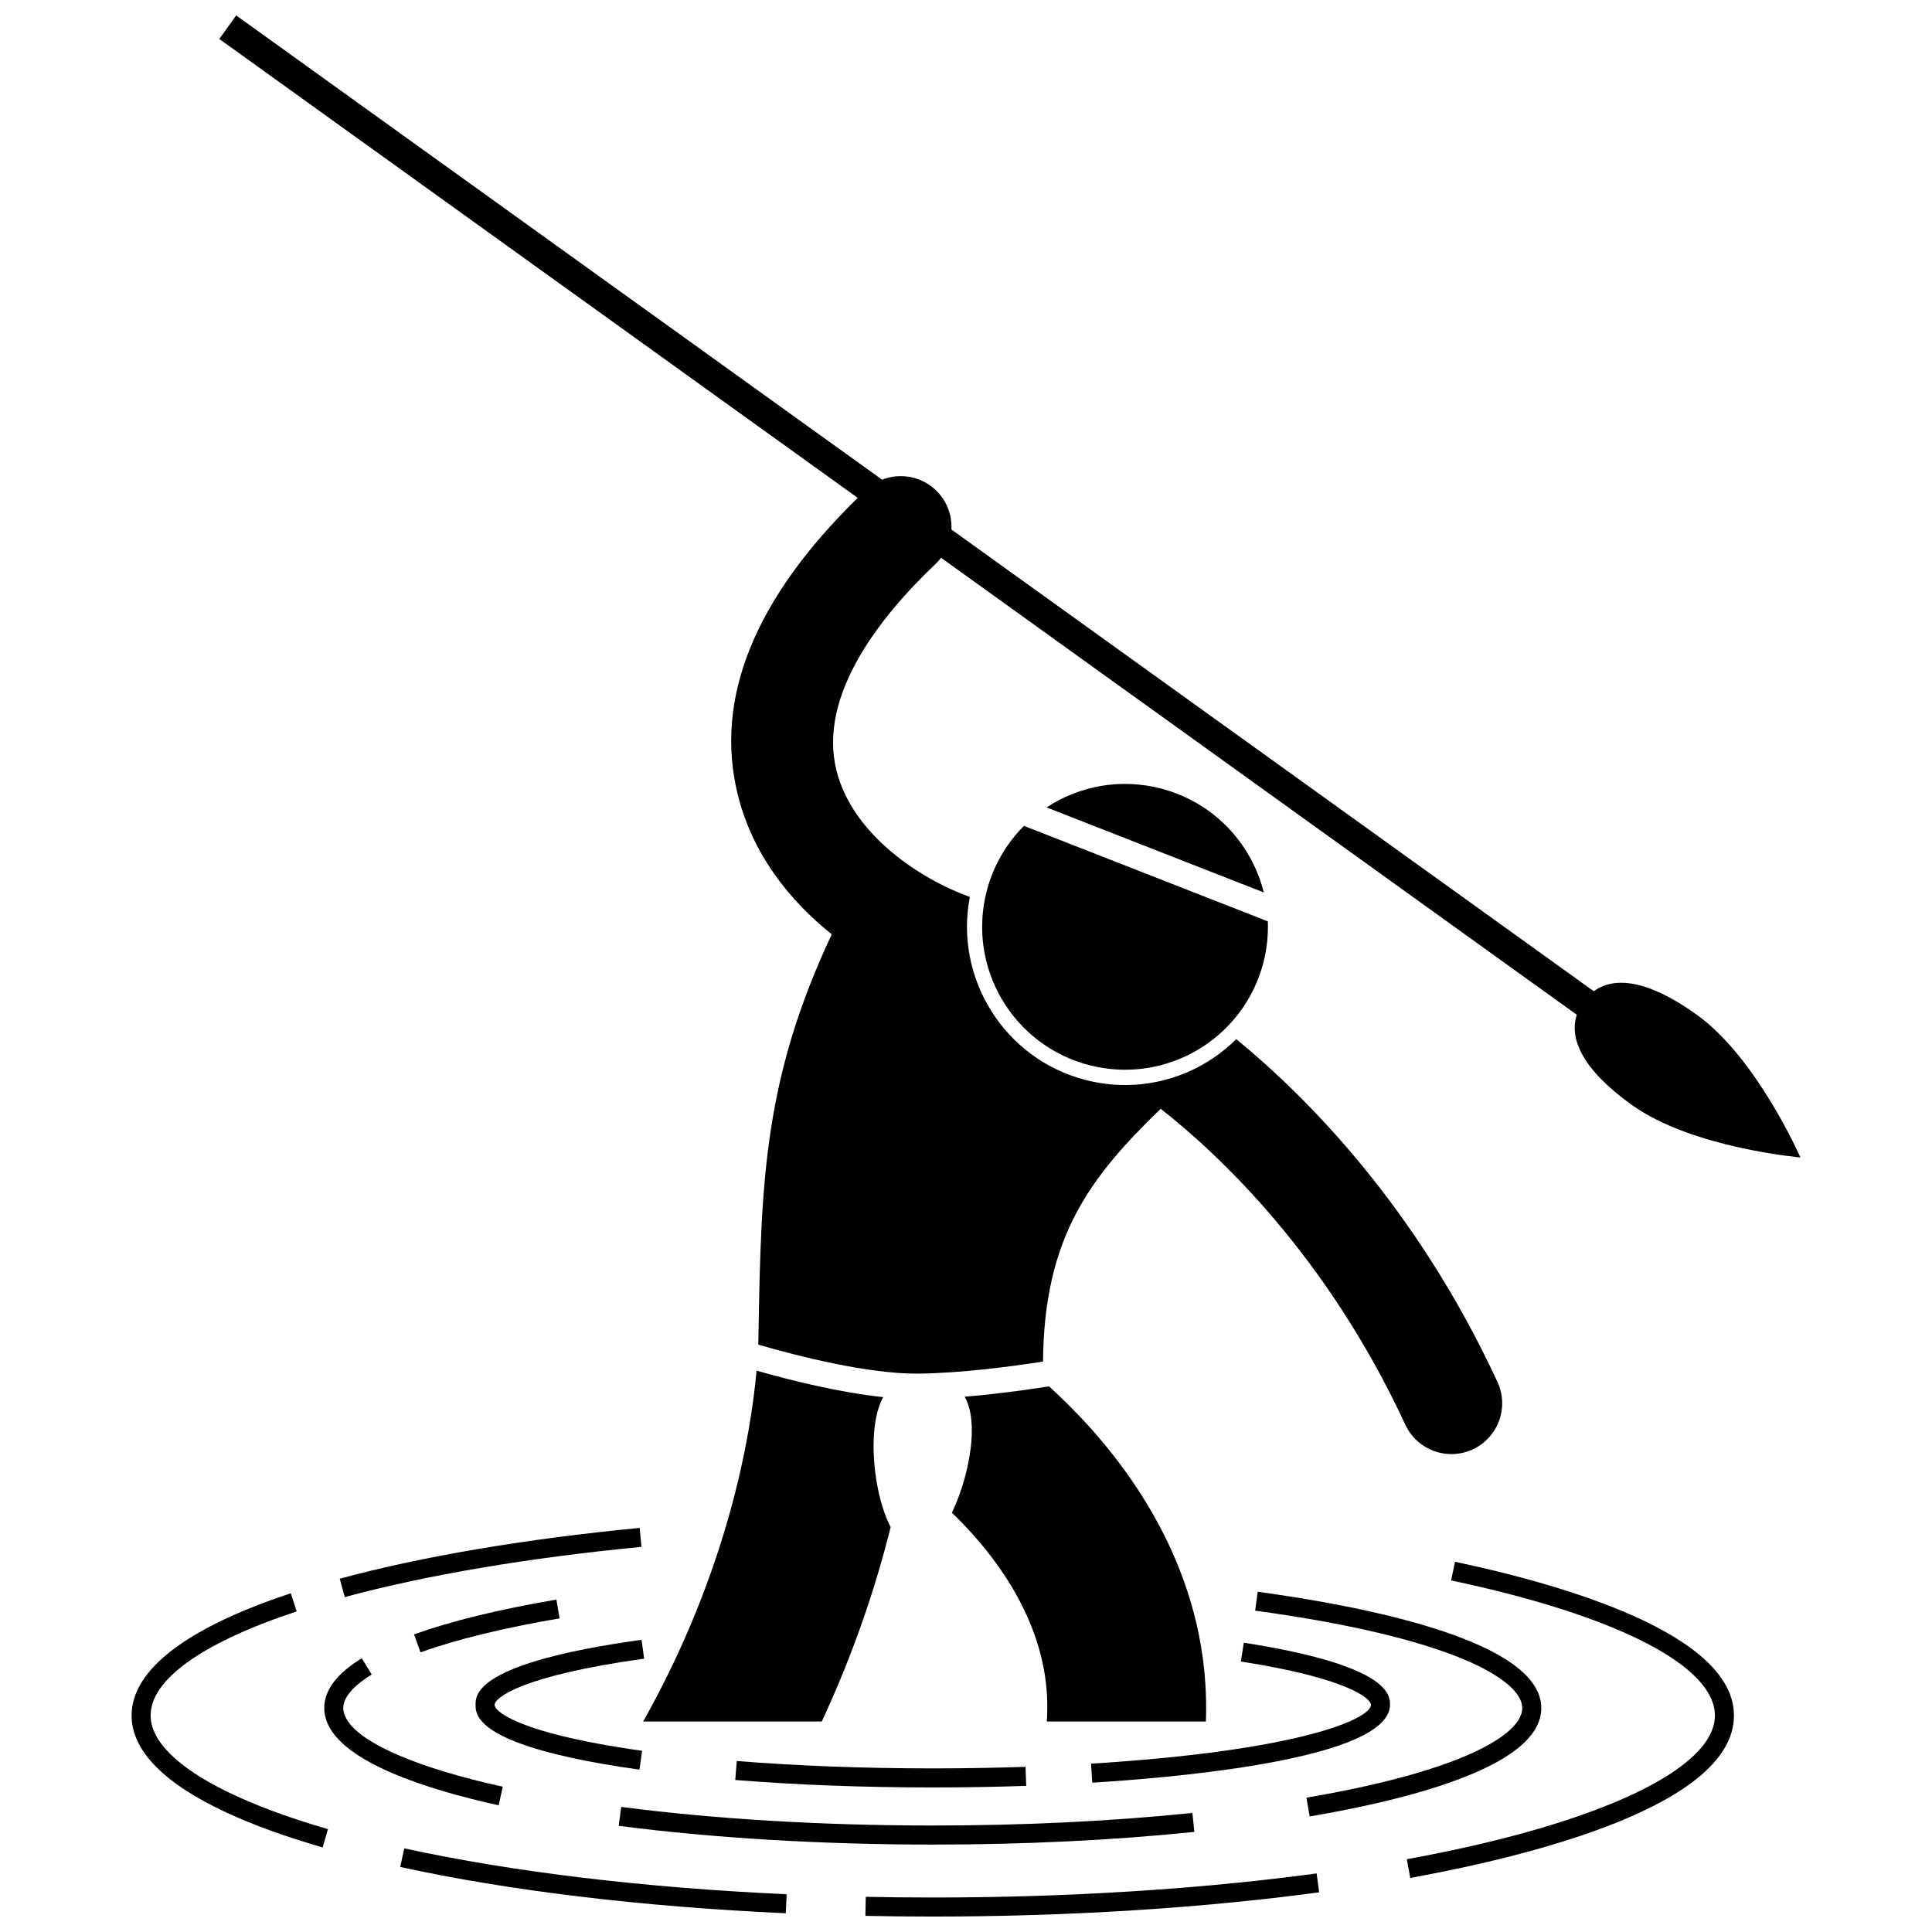 <?xml version="1.0" encoding="UTF-8"?>
<!-- Uploaded to: SVG Repo, www.svgrepo.com, Generator: SVG Repo Mixer Tools -->
<svg width="800px" height="800px" version="1.1" viewBox="144 144 512 512" xmlns="http://www.w3.org/2000/svg">
 <defs>
  <clipPath id="c">
   <path d="m202 148.09h420v381.91h-420z"/>
  </clipPath>
  <clipPath id="b">
   <path d="m250 633h103v18.902h-103z"/>
  </clipPath>
  <clipPath id="a">
   <path d="m373 640h121v11.902h-121z"/>
  </clipPath>
 </defs>
 <path d="m380.03 548.69c-3.281-6.269-5.012-16.598-4.394-24.906 0.309-4.121 1.164-7.223 2.414-9.535-11.836-1.246-24.918-4.547-33.555-7.016-1.473 16.43-7.273 52.477-30.035 92.973h47.328c8.754-18.836 14.492-36.402 18.242-51.516z"/>
 <path d="m399.66 514.14c1.457 2.641 2.176 6.367 1.785 11.57-0.469 6.297-2.449 13.543-5.195 19.172 9.227 8.863 21.34 23.629 24.527 42.293 0.73 4.281 0.93 8.629 0.645 13.035h42.156c0.23-6.707-0.184-13.414-1.328-20.113-5.516-32.301-26.098-55.871-40.254-68.695-6.203 0.973-14.195 2.07-22.336 2.738z"/>
 <path d="m451.6 352.95c-10.762-2.773-21.637-0.633-30.246 5.023l57.559 22.535c-3.246-13.055-13.363-23.965-27.312-27.559z"/>
 <path d="m432.7 426.29c20.254 5.219 40.898-6.969 46.113-27.219 0.941-3.652 1.309-7.316 1.172-10.902l-64.625-25.301c-4.629 4.629-8.125 10.508-9.879 17.309-5.215 20.25 6.969 40.895 27.219 46.113z"/>
 <g clip-path="url(#c)">
  <path d="m576.52 436.86c15.883 11.391 44.605 13.871 44.605 13.871s-11.559-26.414-27.438-37.801c-13.258-9.508-22.023-10.133-27.32-6.246l-170.23-122.36c0.184-3.551-1.027-7.172-3.668-9.953-3.891-4.098-9.746-5.203-14.703-3.25l-171.17-123.03-4.473 6.238 169.18 121.61c-27.316 26.719-38.027 53.121-31.82 78.504 3.91 15.992 13.812 28.258 24.941 37.16-17.707 37.691-18.727 64.516-19.391 104.8-0.02 0.473-0.047 0.941-0.035 1.422 0 0.074 0.008 0.949-0.047 2.516 10.496 3.039 29.223 7.832 42.559 7.684 11.055-0.145 23.832-1.789 32.906-3.199 0.277-32.816 12.234-48.641 31.18-66.992 15.664 12.301 44.125 39.051 64.82 83.707 2.277 4.914 7.141 7.809 12.223 7.809 1.895 0 3.82-0.402 5.652-1.25 6.746-3.125 9.68-11.129 6.555-17.875-21.523-46.449-50.648-75.625-69.219-90.84-7.644 7.574-18.105 12.16-29.441 12.16-3.519 0-7.047-0.449-10.484-1.336-21.535-5.551-34.848-26.965-30.68-48.512-13-4.66-31.18-16.465-35.379-33.645-4.863-19.887 11.633-40.691 26.328-54.637 0.527-0.5 0.988-1.043 1.418-1.602l168.48 121.11c-2.047 6.269 1.332 14.398 14.645 23.945z"/>
 </g>
 <path d="m313.46 612.98 0.703-5c-17.719-2.488-27.781-5.375-33.246-7.773-4.426-1.941-5.84-3.566-5.84-4.398 0-1.875 7.117-7.734 39.629-12.246l-0.691-5c-43.984 6.106-43.984 14.488-43.984 17.246 0 0.926 0.008 2.492 1.688 4.398 3.285 3.723 13 8.734 41.742 12.773z"/>
 <path d="m391.2 617.69c8.367 0 16.695-0.141 24.754-0.418l-0.176-5.047c-8 0.277-16.27 0.414-24.578 0.414-18.242 0-35.719-0.656-51.945-1.957l-0.402 5.031c16.355 1.309 33.969 1.977 52.348 1.977z"/>
 <path d="m433.14 611.39 0.312 5.039c21.086-1.305 66.992-5.367 76.949-16.223 1.246-1.359 1.961-2.816 1.961-4.398 0-2.578 0-10.422-38.742-16.477l-0.777 4.988c28.281 4.414 34.473 9.789 34.473 11.484 0 1.098-1.711 2.66-5.68 4.398-8.992 3.938-29.617 8.777-68.496 11.188z"/>
 <path d="m255.43 581.88c9.645-3.445 22.051-6.469 36.871-8.996l-0.848-4.977c-15.109 2.57-27.801 5.672-37.723 9.215z"/>
 <path d="m276.15 622.43 1.086-4.93c-22.16-4.891-36.801-11.152-40.992-17.293-0.816-1.191-1.273-2.383-1.273-3.555 0-3.543 4.098-6.789 7.531-8.887l-2.629-4.309c-6.602 4.031-9.949 8.469-9.949 13.195 0 1.227 0.23 2.41 0.664 3.555 4.09 10.855 26.48 18.012 45.562 22.223z"/>
 <path d="m391.2 627.78c-29.242 0-57.797-1.703-82.578-4.926l-0.652 5.008c24.988 3.25 53.77 4.969 83.227 4.969 24.297 0 47.621-1.129 69.316-3.356l-0.516-5.023c-21.523 2.207-44.672 3.328-68.797 3.328z"/>
 <path d="m491.07 625.38c9.027-1.539 18.605-3.508 27.453-5.969 18.602-5.176 33.938-12.535 33.938-22.754 0-17.902-47.086-26.996-75.152-30.824l-0.68 5.004c52.246 7.121 70.785 18.359 70.785 25.82 0 4.949-8.059 11.516-28.891 17.5-7.641 2.195-16.988 4.316-28.305 6.246z"/>
 <path d="m313.51 548.91c-30.211 2.906-57.691 7.562-79.469 13.461l1.32 4.875c21.512-5.828 48.703-10.43 78.633-13.309z"/>
 <path d="m230.91 628.74c-10.652-3.078-19.672-6.461-26.883-10.008-13.012-6.402-20.109-13.359-20.109-20.121 0-9.535 13.75-19.328 38.715-27.574l-1.582-4.797c-27.594 9.117-42.18 20.309-42.18 32.371 0 9.324 8.609 18.051 25.156 25.738 7.066 3.285 15.566 6.375 25.48 9.242z"/>
 <g clip-path="url(#b)">
  <path d="m251.14 633.83-1.078 4.934c28.859 6.309 64.191 10.551 102.18 12.27l0.23-5.043c-37.703-1.707-72.742-5.91-101.33-12.16z"/>
 </g>
 <g clip-path="url(#a)">
  <path d="m391.2 646.86c-5.93 0-11.906-0.062-17.762-0.18l-0.105 5.047c5.891 0.121 11.898 0.18 17.863 0.18 35.859 0 71.266-2.223 102.4-6.426l-0.676-5.004c-30.91 4.176-66.086 6.383-101.72 6.383z"/>
 </g>
 <path d="m517.73 641.68c0.262-0.047 0.535-0.098 0.801-0.148 32.125-5.91 84.984-19.242 84.984-42.914 0-21.855-46.309-34.902-73.914-40.73l-1.043 4.941c43.773 9.242 69.91 22.625 69.91 35.793 0 14.156-30.586 28.582-79.934 37.773-0.57 0.105-1.133 0.215-1.707 0.32z"/>
</svg>